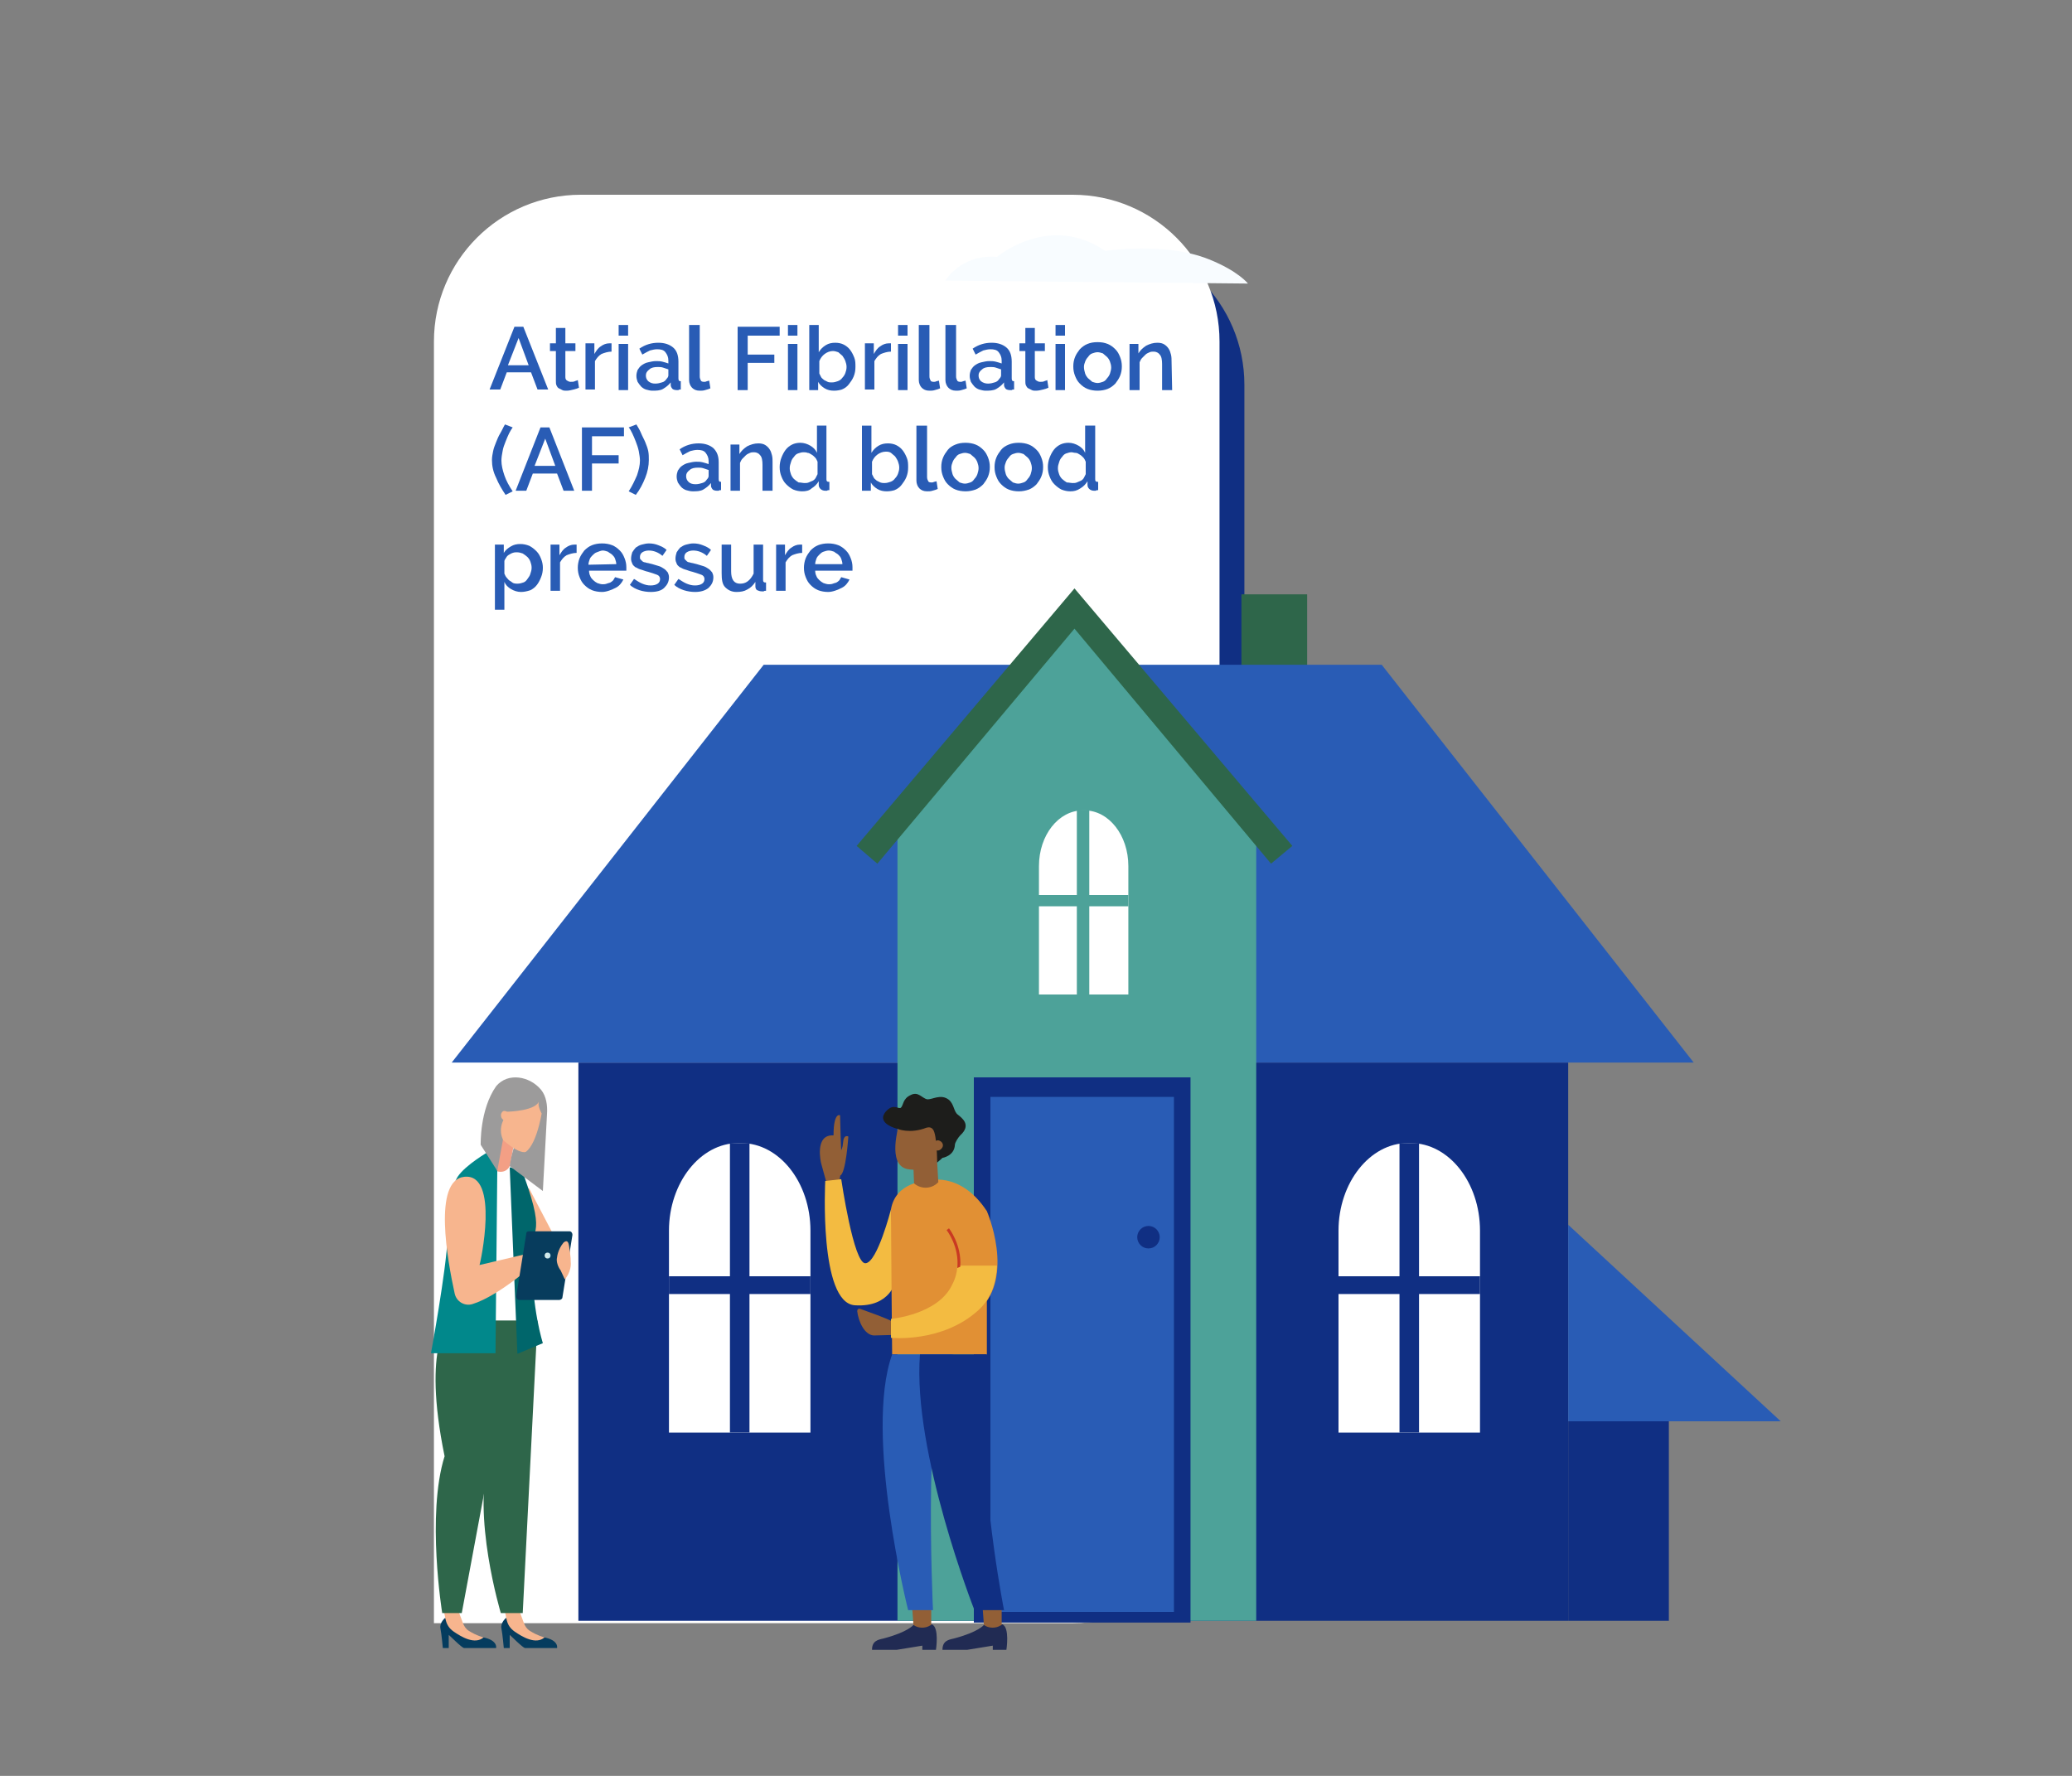 <?xml version="1.0" encoding="utf-8"?>
<!-- Generator: Adobe Illustrator 25.4.1, SVG Export Plug-In . SVG Version: 6.00 Build 0)  -->
<svg version="1.1" id="Layer_1" xmlns="http://www.w3.org/2000/svg" xmlns:xlink="http://www.w3.org/1999/xlink" x="0px" y="0px"
	 viewBox="0 0 350 300" style="enable-background:new 0 0 350 300;" xml:space="preserve">
<rect x="0" y="0" width="350" height="300" fill="#808080" stroke="none"/>
<style type="text/css">
	.st0{fill:#102F83;}
	.st1{fill:#FFFFFF;}
	.st2{fill:none;}
	.st3{fill:#2E664A;}
	.st4{fill:#295CB5;}
	.st5{fill:#4DA299;}
	.st6{fill:#F8FCFF;}
	.st7{fill:#925F36;}
	.st8{fill:#F3BB41;}
	.st9{fill:#E19034;}
	.st10{fill:#1D1D1B;}
	.st11{fill:#212B53;}
	.st12{fill:#C93922;}
	.st13{fill:#F7B58E;}
	.st14{fill:#053C5E;}
	.st15{fill:#00666B;}
	.st16{fill:#F39F85;}
	.st17{fill:#01888B;}
	.st18{fill:#9C9B9B;}
	.st19{fill:#073C5D;}
	.st20{fill:url(#SVGID_1_);}
</style>
<g>
	<path class="st0" d="M185.5,261.8h-108V65c0-13.7,11.1-24.8,24.8-24.8h83.1c13.7,0,24.8,11.1,24.8,24.8v172
		C210.3,250.7,199.2,261.8,185.5,261.8z"/>
	<path class="st1" d="M181.3,274.2h-108V57.7c0-13.7,11.1-24.8,24.8-24.8h83.1c13.7,0,24.8,11.1,24.8,24.8v191.7
		C206.1,263.1,195,274.2,181.3,274.2z"/>
</g>
<rect x="86.4" y="58.9" class="st2" width="111.1" height="51.8"/>
<g>
	<g>
		<rect x="209.7" y="100.4" class="st3" width="11.1" height="17.9"/>
		<rect x="97.7" y="179.5" class="st0" width="167.2" height="94.3"/>
		<polygon class="st4" points="233.4,112.3 181.2,112.3 129,112.3 76.3,179.5 181.2,179.5 286.1,179.5 		"/>
		<polygon class="st5" points="212.2,140.6 181.9,105 151.6,140.9 151.6,273.8 212.2,273.8 		"/>
		<rect x="264.9" y="240.1" class="st0" width="17" height="33.7"/>
		<polygon class="st4" points="264.9,206.9 300.8,240.1 264.9,240.1 		"/>
		<path class="st1" d="M136.9,242v-34.1c0-8.2-5.3-14.8-11.7-14.8h-0.5c-6.4,0-11.7,6.7-11.7,14.8V242H136.9z"/>
		<polygon class="st0" points="136.9,215.6 126.6,215.6 126.6,193.1 123.3,193.1 123.3,215.6 113,215.6 113,218.6 123.3,218.6 
			123.3,242 126.6,242 126.6,218.6 136.9,218.6 		"/>
		<path class="st1" d="M250,242v-34.1c0-8.2-5.3-14.8-11.7-14.8h-0.5c-6.4,0-11.7,6.7-11.7,14.8V242H250z"/>
		<polygon class="st0" points="250,215.6 239.7,215.6 239.7,193.1 236.4,193.1 236.4,215.6 226.1,215.6 226.1,218.6 236.4,218.6 
			236.4,242 239.7,242 239.7,218.6 250,218.6 		"/>
		<path class="st1" d="M190.6,168v-21.7c0-5.2-3.3-9.4-7.4-9.4h-0.3c-4.1,0-7.4,4.2-7.4,9.4V168H190.6z"/>
		<polygon class="st5" points="190.6,151.2 184,151.2 184,136.8 181.9,136.8 181.9,151.2 175.4,151.2 175.4,153.1 181.9,153.1 
			181.9,168 184,168 184,153.1 190.6,153.1 		"/>
		<polygon class="st3" points="218.3,142.9 181.5,99.4 144.7,142.9 148.2,145.9 181.5,106.2 214.7,145.9 		"/>
	</g>
	<g>
		<rect x="164.5" y="182" class="st0" width="36.6" height="92.1"/>
		<rect x="167.3" y="185.3" class="st4" width="31" height="87"/>
		<circle class="st0" cx="194" cy="209" r="1.9"/>
	</g>
</g>
<path class="st6" d="M159.7,47.4c0,0,2.6-4.5,8.7-4c0,0,8.9-7.5,18.3-1c0,0,10-1.6,17.5,1.4c5,2,6.6,4.1,6.6,4.1L159.7,47.4z"/>
<g>
	<path class="st7" d="M142.1,194.5c0.3,0.7,0.4,1.5,0.1,2.2l-0.4,2.8l-0.5,0.3l-1.8,0.7c0.2-0.6,0-1.1,0-1.1l-0.8-2.9
		c0,0-1.2-4.9,2.1-4.7c0-4,1.1-3.4,1.1-3.4l0.1,3.5L142.1,194.5z"/>
	<path class="st8" d="M150.5,204.3c0,0-2.3,9-4.3,9.1c-2,0.2-4.1-14.2-4.1-14.2l-2.7,0.3c0,0-1.1,20.6,5,21s6.9-4.2,6.9-4.2
		L150.5,204.3z"/>
	<path class="st9" d="M150.7,228.8h16c0,0,0-11.6,0-24.2c-4.6-7-10.2-5.1-10.2-5.1s-5.2,0.1-6,4.8
		C150.5,207.8,150.7,228.8,150.7,228.8z"/>
	<g>
		<path class="st7" d="M158.3,196.3l0.2,3.4l-0.1,0.1c-1.1,1.1-2.9,1.1-4,0.1l0,0l-0.1-2.6L158.3,196.3z"/>
	</g>
	<g>
		<path class="st7" d="M159.5,189.1l-0.3,5.7c-0.6,0-0.9,0.6-0.8,1.1c-0.1,0.1-0.1,0.3-0.1,0.4c-1,0.7-2.8,1.6-5,1.2
			c-3.6-0.7-1.4-7.6-1.4-7.6L159.5,189.1z"/>
		<path class="st10" d="M161.3,193.4c0-0.4,0.6-1.3,0.9-1.6c2-1.8,0.2-3-0.4-3.5c-0.7-0.5-0.6-1.7-1.5-2.5c-1.4-1.1-2.8,0-3.7-0.1
			c-0.9-0.2-1.5-1.4-2.8-0.7c-1.3,0.6-1.2,1.7-1.6,2.1c-0.4,0.4-1.2-0.8-2.5,0.6c-1.9,2.1,1.9,3,1.9,3s2.1,0.9,4.9-0.2
			c0.4-0.1,0.8-0.1,1.1,0.3c0.7,0.9,0.7,5.6,0.7,5.6l0.9-0.8C159.2,195.6,161.2,195.3,161.3,193.4z"/>
		<path class="st7" d="M159.2,193.8c-0.2,0.4-0.7,0.7-1.1,0.5c-0.4-0.2-0.7-0.7-0.5-1.1c0.2-0.4,0.7-0.7,1.1-0.5
			C159.2,192.9,159.4,193.4,159.2,193.8z"/>
	</g>
	<g>
		<path class="st11" d="M154.3,274.5c0,0-0.9,1.2-5.1,2.3c-0.9,0.2-1.9,0.4-1.9,1.9c2,0,4.2,0,4.2,0l4.3-0.7v0.7h2.3
			c0,0,0.6-3.8-0.7-4.3C156.1,274.5,154.3,274.5,154.3,274.5z"/>
		<path class="st7" d="M154.1,271.8l0.2,2.7l0,0c0.8,0.6,2,0.6,2.8,0.1l0.2-0.1v-2.7H154.1z"/>
	</g>
	<g>
		<path class="st11" d="M166.2,274.5c0,0-0.9,1.2-5.1,2.3c-0.9,0.2-1.9,0.4-1.9,1.9c2,0,4.2,0,4.2,0l4.3-0.7v0.7h2.3
			c0,0,0.6-3.8-0.7-4.3C168,274.5,166.2,274.5,166.2,274.5z"/>
		<path class="st7" d="M166,271.8l0.2,2.7l0,0c0.8,0.6,2,0.6,2.8,0.1l0.2-0.1v-2.7H166z"/>
	</g>
	<path class="st9" d="M166.7,204.6c0,0,4.8,11-1.3,16.7c-6.1,5.6-14.4,4.7-14.4,4.7v-3.2c0,0,7.5-0.6,9.9-5.6s-1-9.3-1-9.3"/>
	<path class="st7" d="M151.4,225.5l-3.8,0.1c-1.6-0.1-2.6-2.4-2.8-4.1c0-0.3,0.2-0.5,0.5-0.4c1.3,0.5,4.6,1.6,5.5,2.2L151.4,225.5z"
		/>
	<path class="st4" d="M150.7,228.8c-4.8,13.4,2.7,43.2,2.7,43.2h4.2c0,0-2-42.2,3.5-43.2C152.7,228.8,154.3,228.8,150.7,228.8z"/>
	<path class="st8" d="M161.7,213.8c0,1-0.3,2.2-0.9,3.3c-2.4,5-10.3,5.7-10.3,5.7v3.2c0,0,8.7,0.9,14.8-4.7c2.2-2,3-4.8,3.1-7.5
		H161.7z"/>
	<g>
		<path class="st12" d="M161.7,214.2c0.2-0.1,0.3-0.1,0.5-0.2c0.3-3.7-1.9-6.5-1.9-6.5l-0.4,0.3
			C159.9,207.8,162.1,210.6,161.7,214.2z"/>
	</g>
	<path class="st7" d="M141.4,195c0,0,0.9-0.3,1-1.9c0.1-1.6,0.9-1.1,0.9-1.1s-0.4,6.3-1.4,6.6C140.9,198.8,141.4,195,141.4,195z"/>
	<path class="st0" d="M155.4,228.8c-1.3,16.5,9.2,43.2,9.2,43.2h5c0,0-3.4-17.1-3.5-33.1c0-3.5,0.1-6.9,0.5-10.1
		C163.2,228.8,158.6,228.8,155.4,228.8z"/>
</g>
<g>
	<polygon class="st13" points="89.4,200.8 93.7,209 89,208.7 88.6,200.5 	"/>
	<polygon class="st1" points="82.6,197.2 86.6,197.2 88.2,223.1 81.1,223.1 	"/>
	<g>
		<path class="st14" d="M75.2,273.3c0,0-1,0.8-0.8,1.8s0.4,3.3,0.4,3.3h1v-2.2c0-0.1,2.2,2.2,2.6,2.2h5.4c0,0,0.4-1.5-2.8-1.9
			C77.8,276,75.2,273.3,75.2,273.3z"/>
		<g>
			<path class="st13" d="M77.5,272.3l0.7,1.9c0.2,0.5,0.5,1,1,1.3s1.3,0.8,2.5,1.1c-1.5,1.3-3.8-0.1-5.1-1c-0.7-0.5-1.1-1.1-1.3-1.9
				l-0.3-1.4H77.5z"/>
		</g>
	</g>
	<g>
		<path class="st14" d="M85.5,273.3c0,0-1,0.8-0.8,1.8s0.4,3.3,0.4,3.3h1v-2.2c0-0.1,2.2,2.2,2.6,2.2h5.4c0,0,0.4-1.5-2.8-1.9
			C88.1,276,85.5,273.3,85.5,273.3z"/>
		<g>
			<path class="st13" d="M87.8,272.3l0.7,1.9c0.2,0.5,0.5,1,1,1.3s1.3,0.8,2.5,1.1c-1.5,1.3-3.8-0.1-5.1-1c-0.7-0.5-1.1-1.1-1.3-1.9
				l-0.3-1.4H87.8z"/>
		</g>
	</g>
	<path class="st3" d="M79.5,223.1c0,0-0.7,3.9,3.2,22.9c-3.1,9.9,1.9,26.5,1.9,26.5h3.7l2.5-49.4H79.5z"/>
	<path class="st15" d="M86.1,197.2l1.3,31.5l4.3-1.8c0,0-1.9-5.9-1.8-14.1c-0.7-5.9,2.7-2.8-1.4-14.2
		C87,197.2,86.1,197.2,86.1,197.2z"/>
	<path class="st16" d="M86.7,193.9l-0.5,2.7c-0.2,1.2-1.5,1.7-2.6,1.1l-1.8-1.1l3.2-7.1L86.7,193.9z"/>
	<path class="st3" d="M76,223.1c0,0-4.8,3.9-0.9,22.9c-3.1,9.9-0.4,26.5-0.4,26.5H78l9.2-49.4H76z"/>
	<path class="st17" d="M82.6,194.5c0,0-4,2.3-5.3,4.3c-1.2,1.9-1.6,6.3-1.7,10.3c-0.2,5.4-2.8,19.5-2.8,19.5h10.9l0.3-30.8
		L82.6,194.5z"/>
	<path class="st18" d="M90.6,186c-2.5-0.6-4.8,1.9-4.8,1.9l-1.8,9.9l-2.8-4.4c0,0-0.2-5.9,2.6-9.9c2-2.4,5.7-1.7,7.6,0.6
		c0.9,1.1,1.1,2.7,1,4.1c-0.1,1.9-0.7,13-0.7,13l-5.6-4.2c0,0,0.1-1.1,0.7-3.2C87.6,190.4,92.2,186.4,90.6,186z"/>
	<path class="st13" d="M85,187.7c0.4-0.1,0.8,0.1,1,0.5s0.1,0.9-0.3,1.1c-0.4,0.1-0.8-0.1-1-0.5C84.5,188.3,84.7,187.9,85,187.7z"/>
	<g>
		<path class="st13" d="M87.6,194.4c0.5,0.2,0.9,0.3,1.2,0.2c2.1-1.5,2.9-7.7,2.9-7.7l-1.7-1.8l-3.4,0.7l-1.7,3.7
			c-0.4,1-0.4,2.1,0.1,3.1l0,0C85.8,193.3,86.7,194,87.6,194.4z"/>
	</g>
	<path class="st18" d="M91.1,185.8c-0.2,1.9-5.4,2-5.4,2l-0.3-2.5l3-1.7l2.4,1.4C90.9,185.1,91.2,185.5,91.1,185.8z"/>
	<path class="st18" d="M91,186.2c-0.2,0.7,0.5,1.9,0.5,1.9l0.4-0.7v-0.6l-0.4-0.5C91.5,186.2,91.2,185.5,91,186.2z"/>
	<path class="st13" d="M78.4,198.8c-5.3,0.6-2.8,14.2-1.6,19.7c0.3,1.4,1.7,2.2,3,1.8c4.6-1.4,11.2-7.4,11.2-7.4l-1.1-1.3l-8.9,2.1
		C81.1,213.6,84.5,198.1,78.4,198.8z"/>
	<path class="st19" d="M88.9,208.4L87.2,219c0,0.3,0.2,0.6,0.5,0.6h6.8c0.2,0,0.5-0.2,0.5-0.4l1.7-10.6c0-0.3-0.2-0.6-0.5-0.6h-6.8
		C89.1,208,88.9,208.1,88.9,208.4z"/>
	<g>
		<path class="st13" d="M96.4,213.1c0-0.4,0-0.6-0.1-1.4c-0.2-1-0.1-2.6-1.1-1.8c-1,1.2-1.1,2.5-1.1,2.5c-0.2,0.7,0.2,1.7,0.6,2.2
			l0.7,1.5C95.4,216.2,96.6,214.8,96.4,213.1z"/>
	</g>
	
		<linearGradient id="SVGID_1_" gradientUnits="userSpaceOnUse" x1="91.976" y1="-459.832" x2="93.012" y2="-459.832" gradientTransform="matrix(1 0 0 -1 0 -247.732)">
		<stop  offset="0" style="stop-color:#DFEFEA"/>
		<stop  offset="1" style="stop-color:#BFE3EE"/>
	</linearGradient>
	<path class="st20" d="M92,212.1c0,0.3,0.2,0.5,0.5,0.5s0.5-0.2,0.5-0.5s-0.2-0.5-0.5-0.5S92,211.8,92,212.1z"/>
</g>
<g>
	<g>
		<path class="st4" d="M86.9,55.2h1.5l4.2,10.6h-1.8l-1.1-2.9h-4.1l-1.1,2.9h-1.8L86.9,55.2z M89.3,61.7l-1.7-4.6l-1.8,4.6H89.3z"/>
		<path class="st4" d="M97.8,65.5c-0.2,0.1-0.5,0.2-0.9,0.3S96.1,66,95.7,66c-0.3,0-0.5,0-0.7-0.1s-0.4-0.2-0.6-0.3
			c-0.2-0.1-0.3-0.3-0.4-0.5s-0.1-0.5-0.1-0.8v-5h-1V58h1v-2.6h1.6V58h1.7v1.3h-1.7v4.4c0,0.3,0.1,0.5,0.3,0.6
			c0.2,0.1,0.3,0.2,0.6,0.2s0.5,0,0.7-0.1s0.4-0.1,0.5-0.2L97.8,65.5z"/>
		<path class="st4" d="M103.3,59.4c-0.6,0-1.2,0.2-1.7,0.4c-0.5,0.3-0.8,0.7-1.1,1.2v4.8h-1.6V58h1.5v1.8c0.3-0.5,0.6-1,1.1-1.3
			c0.4-0.3,0.9-0.5,1.4-0.5c0.1,0,0.2,0,0.2,0c0.1,0,0.1,0,0.2,0V59.4z"/>
		<path class="st4" d="M104.5,56.7v-1.8h1.6v1.8H104.5z M104.5,65.9v-7.8h1.6v7.8H104.5z"/>
		<path class="st4" d="M110.2,66c-0.4,0-0.7-0.1-1.1-0.2c-0.3-0.1-0.6-0.3-0.8-0.5c-0.2-0.2-0.4-0.5-0.6-0.8c-0.1-0.3-0.2-0.6-0.2-1
			s0.1-0.7,0.2-1c0.2-0.3,0.4-0.6,0.7-0.8s0.6-0.4,1.1-0.5c0.4-0.1,0.9-0.2,1.3-0.2s0.7,0,1.1,0.1s0.7,0.2,1,0.3v-0.5
			c0-0.6-0.2-1-0.5-1.4S111.6,59,111,59c-0.4,0-0.8,0.1-1.2,0.2c-0.4,0.2-0.8,0.4-1.3,0.7l-0.5-1c1-0.7,2.1-1,3.2-1s1.9,0.3,2.5,0.8
			s0.9,1.3,0.9,2.4v2.8c0,0.4,0.1,0.5,0.4,0.5v1.4c-0.2,0-0.3,0-0.4,0.1c-0.1,0-0.2,0-0.3,0c-0.3,0-0.6-0.1-0.7-0.2
			s-0.3-0.4-0.3-0.6v-0.5c-0.4,0.5-0.8,0.8-1.3,1.1S110.8,66,110.2,66z M110.7,64.8c0.4,0,0.8-0.1,1.1-0.2c0.4-0.1,0.6-0.3,0.8-0.6
			c0.2-0.2,0.3-0.4,0.3-0.6v-1c-0.3-0.1-0.6-0.2-0.9-0.3s-0.6-0.1-0.9-0.1c-0.6,0-1.1,0.1-1.4,0.4c-0.4,0.3-0.6,0.6-0.6,1
			s0.1,0.7,0.4,1C109.9,64.7,110.2,64.8,110.7,64.8z"/>
		<path class="st4" d="M116.6,54.9h1.6v8.7c0,0.3,0.1,0.5,0.2,0.7s0.4,0.2,0.6,0.2c0.1,0,0.2,0,0.4-0.1c0.1,0,0.3-0.1,0.4-0.1
			l0.2,1.3c-0.2,0.1-0.5,0.2-0.9,0.3c-0.3,0.1-0.6,0.1-0.9,0.1c-0.6,0-1-0.2-1.3-0.5s-0.5-0.8-0.5-1.3v-9.3H116.6z"/>
		<path class="st4" d="M124.6,65.9V55.2h7.1v1.5h-5.4v3.2h4.5v1.4h-4.5v4.6H124.6z"/>
		<path class="st4" d="M133.1,56.7v-1.8h1.6v1.8H133.1z M133.1,65.9v-7.8h1.6v7.8H133.1z"/>
		<path class="st4" d="M140.9,66c-0.6,0-1.1-0.1-1.6-0.4s-0.9-0.7-1.1-1.1v1.4h-1.5v-11h1.6v4.6c0.3-0.5,0.7-0.9,1.2-1.2
			s1-0.4,1.6-0.4c0.5,0,1,0.1,1.4,0.3s0.8,0.5,1.1,0.9s0.5,0.8,0.7,1.3c0.2,0.5,0.2,1,0.2,1.6s-0.1,1.1-0.3,1.6s-0.5,0.9-0.8,1.3
			s-0.7,0.7-1.2,0.9C141.9,65.9,141.4,66,140.9,66z M140.5,64.6c0.4,0,0.7-0.1,1-0.2s0.6-0.3,0.8-0.6c0.2-0.2,0.4-0.5,0.5-0.8
			s0.2-0.6,0.2-1s-0.1-0.7-0.2-1c-0.1-0.3-0.3-0.6-0.5-0.9c-0.2-0.2-0.5-0.4-0.7-0.6c-0.3-0.1-0.6-0.2-0.9-0.2c-0.5,0-1,0.2-1.4,0.5
			s-0.7,0.7-0.9,1.2v2.1c0.1,0.2,0.2,0.4,0.3,0.6s0.3,0.3,0.5,0.5c0.2,0.1,0.4,0.2,0.6,0.3C140,64.6,140.3,64.6,140.5,64.6z"/>
		<path class="st4" d="M150.5,59.4c-0.6,0-1.2,0.2-1.7,0.4c-0.5,0.3-0.8,0.7-1.1,1.2v4.8h-1.6V58h1.5v1.8c0.3-0.5,0.6-1,1.1-1.3
			c0.4-0.3,0.9-0.5,1.4-0.5c0.1,0,0.2,0,0.2,0c0.1,0,0.1,0,0.2,0L150.5,59.4L150.5,59.4z"/>
		<path class="st4" d="M151.7,56.7v-1.8h1.6v1.8H151.7z M151.7,65.9v-7.8h1.6v7.8H151.7z"/>
		<path class="st4" d="M155.4,54.9h1.6v8.7c0,0.3,0.1,0.5,0.2,0.7c0.1,0.2,0.4,0.2,0.6,0.2c0.1,0,0.2,0,0.4-0.1
			c0.1,0,0.3-0.1,0.4-0.1l0.2,1.3c-0.2,0.1-0.5,0.2-0.9,0.3c-0.3,0.1-0.6,0.1-0.9,0.1c-0.6,0-1-0.2-1.3-0.5s-0.5-0.8-0.5-1.3v-9.3
			H155.4z"/>
		<path class="st4" d="M159.9,54.9h1.6v8.7c0,0.3,0.1,0.5,0.2,0.7c0.1,0.2,0.4,0.2,0.6,0.2c0.1,0,0.2,0,0.4-0.1
			c0.1,0,0.3-0.1,0.4-0.1l0.2,1.3c-0.2,0.1-0.5,0.2-0.9,0.3c-0.3,0.1-0.6,0.1-0.9,0.1c-0.6,0-1-0.2-1.3-0.5s-0.5-0.8-0.5-1.3v-9.3
			H159.9z"/>
		<path class="st4" d="M166.5,66c-0.4,0-0.7-0.1-1.1-0.2c-0.3-0.1-0.6-0.3-0.8-0.5s-0.4-0.5-0.6-0.8c-0.1-0.3-0.2-0.6-0.2-1
			s0.1-0.7,0.2-1c0.2-0.3,0.4-0.6,0.7-0.8s0.6-0.4,1.1-0.5c0.4-0.1,0.9-0.2,1.3-0.2c0.4,0,0.7,0,1.1,0.1c0.4,0.1,0.7,0.2,1,0.3v-0.5
			c0-0.6-0.2-1-0.5-1.4s-0.8-0.5-1.4-0.5c-0.4,0-0.8,0.1-1.2,0.2c-0.4,0.2-0.8,0.4-1.3,0.7l-0.5-1c1-0.7,2.1-1,3.2-1
			c1.1,0,1.9,0.3,2.5,0.8s0.9,1.3,0.9,2.4v2.8c0,0.4,0.1,0.5,0.4,0.5v1.4c-0.2,0-0.3,0-0.4,0.1c-0.1,0-0.2,0-0.3,0
			c-0.3,0-0.6-0.1-0.7-0.2s-0.3-0.4-0.3-0.6v-0.5c-0.4,0.5-0.8,0.8-1.3,1.1S167,66,166.5,66z M166.9,64.8c0.4,0,0.8-0.1,1.1-0.2
			c0.4-0.1,0.6-0.3,0.8-0.6c0.2-0.2,0.3-0.4,0.3-0.6v-1c-0.3-0.1-0.6-0.2-0.9-0.3s-0.6-0.1-0.9-0.1c-0.6,0-1.1,0.1-1.4,0.4
			c-0.4,0.3-0.6,0.6-0.6,1s0.1,0.7,0.4,1C166.1,64.7,166.5,64.8,166.9,64.8z"/>
		<path class="st4" d="M177.1,65.5c-0.2,0.1-0.5,0.2-0.9,0.3S175.4,66,175,66c-0.3,0-0.5,0-0.7-0.1s-0.4-0.2-0.6-0.3
			c-0.2-0.1-0.3-0.3-0.4-0.5c-0.1-0.2-0.1-0.5-0.1-0.8v-5h-1V58h1v-2.6h1.6V58h1.7v1.3h-1.7v4.4c0,0.3,0.1,0.5,0.3,0.6
			s0.3,0.2,0.6,0.2s0.5,0,0.7-0.1s0.4-0.1,0.5-0.2L177.1,65.5z"/>
		<path class="st4" d="M178.3,56.7v-1.8h1.6v1.8H178.3z M178.3,65.9v-7.8h1.6v7.8H178.3z"/>
		<path class="st4" d="M185.4,66c-0.6,0-1.2-0.1-1.7-0.3c-0.5-0.2-0.9-0.5-1.3-0.9c-0.4-0.4-0.6-0.8-0.8-1.3s-0.3-1-0.3-1.6
			s0.1-1.1,0.3-1.6s0.5-0.9,0.8-1.3c0.4-0.4,0.8-0.7,1.3-0.9s1-0.3,1.7-0.3s1.2,0.1,1.7,0.3s0.9,0.5,1.3,0.9
			c0.4,0.4,0.6,0.8,0.8,1.3s0.3,1,0.3,1.6s-0.1,1.1-0.3,1.6s-0.5,0.9-0.8,1.3c-0.4,0.4-0.8,0.7-1.3,0.9S186,66,185.4,66z M183.1,62
			c0,0.4,0.1,0.7,0.2,1.1c0.1,0.3,0.3,0.6,0.5,0.8c0.2,0.2,0.5,0.4,0.7,0.6c0.3,0.1,0.6,0.2,0.9,0.2s0.6-0.1,0.9-0.2
			c0.3-0.1,0.5-0.3,0.7-0.6c0.2-0.2,0.4-0.5,0.5-0.8s0.2-0.7,0.2-1c0-0.4-0.1-0.7-0.2-1c-0.1-0.3-0.3-0.6-0.5-0.8s-0.5-0.4-0.7-0.6
			c-0.3-0.1-0.6-0.2-0.9-0.2c-0.3,0-0.6,0.1-0.9,0.2c-0.3,0.1-0.5,0.3-0.7,0.6c-0.2,0.2-0.4,0.5-0.5,0.8S183.1,61.6,183.1,62z"/>
		<path class="st4" d="M198,65.9h-1.7v-4.4c0-0.7-0.1-1.3-0.4-1.6c-0.2-0.3-0.6-0.5-1-0.5c-0.2,0-0.5,0-0.7,0.1s-0.5,0.2-0.7,0.4
			s-0.4,0.4-0.6,0.6c-0.2,0.2-0.3,0.5-0.4,0.7v4.7h-1.7v-7.8h1.5v1.6c0.3-0.5,0.7-0.9,1.3-1.3c0.6-0.3,1.2-0.5,1.9-0.5
			c0.5,0,0.9,0.1,1.2,0.3s0.5,0.4,0.7,0.7s0.3,0.6,0.4,1c0.1,0.4,0.1,0.8,0.1,1.2L198,65.9L198,65.9z"/>
		<path class="st4" d="M83.1,77.7c0-0.5,0.1-1,0.2-1.5s0.3-1,0.5-1.5s0.4-1,0.7-1.5c0.3-0.5,0.5-1,0.8-1.5l1.3,0.5
			c-0.2,0.3-0.4,0.6-0.6,1s-0.4,0.9-0.6,1.4s-0.4,1-0.5,1.6c-0.1,0.5-0.2,1.1-0.2,1.6c0,0.8,0.2,1.6,0.5,2.5s0.8,1.8,1.4,2.7
			l-1.2,0.6c-0.6-0.9-1.2-1.9-1.6-2.9C83.3,79.7,83.1,78.7,83.1,77.7z"/>
		<path class="st4" d="M91.3,72.2h1.5L97,82.9h-1.8L94.1,80H90l-1.1,2.9h-1.8L91.3,72.2z M93.8,78.7l-1.7-4.6l-1.8,4.6H93.8z"/>
		<path class="st4" d="M98.3,82.9V72.2h7.1v1.5H100v3.2h4.5v1.4H100v4.6H98.3z"/>
		<path class="st4" d="M109.6,77.7c0,1-0.2,2-0.6,3s-0.9,2-1.6,2.9l-1.2-0.6c0.6-0.9,1-1.8,1.4-2.7c0.3-0.9,0.5-1.7,0.5-2.5
			c0-0.5-0.1-1-0.2-1.6c-0.1-0.5-0.3-1.1-0.5-1.6s-0.4-1-0.6-1.4s-0.4-0.8-0.6-1l1.3-0.5c0.3,0.5,0.6,1,0.8,1.5s0.5,1,0.7,1.5
			s0.4,1,0.5,1.5C109.6,76.7,109.6,77.2,109.6,77.7z"/>
		<path class="st4" d="M117,83c-0.4,0-0.7-0.1-1.1-0.2c-0.3-0.1-0.6-0.3-0.8-0.5c-0.2-0.2-0.4-0.5-0.6-0.8c-0.1-0.3-0.2-0.6-0.2-1
			s0.1-0.7,0.2-1c0.2-0.3,0.4-0.6,0.7-0.8s0.6-0.4,1.1-0.5c0.4-0.1,0.9-0.2,1.3-0.2s0.7,0,1.1,0.1s0.7,0.2,1,0.3v-0.5
			c0-0.6-0.2-1-0.5-1.4s-0.8-0.5-1.4-0.5c-0.4,0-0.8,0.1-1.2,0.2c-0.4,0.2-0.8,0.4-1.3,0.7l-0.5-1c1-0.7,2.1-1,3.2-1
			s1.9,0.3,2.5,0.8c0.6,0.6,0.9,1.3,0.9,2.4v2.8c0,0.4,0.1,0.5,0.4,0.5v1.4c-0.2,0-0.3,0-0.4,0.1c-0.1,0-0.2,0-0.3,0
			c-0.3,0-0.6-0.1-0.7-0.2s-0.3-0.4-0.3-0.6v-0.5c-0.4,0.5-0.8,0.8-1.3,1.1S117.6,83,117,83z M117.5,81.8c0.4,0,0.8-0.1,1.1-0.2
			c0.4-0.1,0.6-0.3,0.8-0.6c0.2-0.2,0.3-0.4,0.3-0.6v-1c-0.3-0.1-0.6-0.2-0.9-0.3s-0.6-0.1-0.9-0.1c-0.6,0-1.1,0.1-1.4,0.4
			c-0.4,0.3-0.6,0.6-0.6,1s0.1,0.7,0.4,1C116.6,81.7,117,81.8,117.5,81.8z"/>
		<path class="st4" d="M130.4,82.9h-1.6v-4.4c0-0.7-0.1-1.3-0.4-1.6c-0.2-0.3-0.6-0.5-1-0.5c-0.2,0-0.5,0-0.7,0.1s-0.5,0.2-0.7,0.4
			s-0.4,0.4-0.6,0.6s-0.3,0.5-0.4,0.7v4.7h-1.6v-7.8h1.5v1.6c0.3-0.5,0.7-0.9,1.3-1.3c0.6-0.3,1.2-0.5,1.9-0.5
			c0.5,0,0.9,0.1,1.2,0.3c0.3,0.2,0.5,0.4,0.7,0.7c0.2,0.3,0.3,0.6,0.4,1s0.1,0.8,0.1,1.2v4.8H130.4z"/>
		<path class="st4" d="M135.5,83c-0.5,0-1-0.1-1.5-0.3c-0.4-0.2-0.8-0.5-1.2-0.9s-0.6-0.8-0.8-1.3s-0.3-1-0.3-1.6
			c0-0.5,0.1-1.1,0.3-1.6s0.4-0.9,0.7-1.3s0.7-0.7,1.1-0.9c0.4-0.2,0.9-0.3,1.4-0.3c0.6,0,1.2,0.2,1.7,0.5s0.9,0.7,1.1,1.2v-4.6h1.6
			v9c0,0.2,0,0.3,0.1,0.4s0.2,0.1,0.4,0.1v1.4c-0.2,0-0.3,0-0.4,0.1c-0.1,0-0.2,0-0.3,0c-0.3,0-0.6-0.1-0.8-0.3s-0.3-0.4-0.3-0.7
			v-0.6c-0.3,0.5-0.7,0.9-1.2,1.2C136.7,82.9,136.1,83,135.5,83z M135.9,81.6c0.2,0,0.5,0,0.7-0.1s0.5-0.2,0.7-0.3
			c0.2-0.1,0.4-0.3,0.5-0.5s0.2-0.4,0.3-0.6V78c-0.1-0.2-0.2-0.5-0.4-0.7s-0.4-0.4-0.6-0.5c-0.2-0.1-0.4-0.3-0.7-0.3
			c-0.2-0.1-0.5-0.1-0.7-0.1c-0.3,0-0.6,0.1-0.9,0.2c-0.3,0.1-0.5,0.3-0.7,0.6c-0.2,0.2-0.4,0.5-0.5,0.9c-0.1,0.3-0.2,0.6-0.2,1
			s0.1,0.7,0.2,1s0.3,0.6,0.5,0.8c0.2,0.2,0.5,0.4,0.8,0.6C135.3,81.5,135.6,81.6,135.9,81.6z"/>
		<path class="st4" d="M149.8,83c-0.6,0-1.1-0.1-1.6-0.4s-0.9-0.7-1.1-1.1v1.4h-1.5v-11h1.6v4.6c0.3-0.5,0.7-0.9,1.2-1.2
			c0.5-0.3,1-0.4,1.6-0.4c0.5,0,1,0.1,1.4,0.3c0.4,0.2,0.8,0.5,1.1,0.9s0.5,0.8,0.7,1.3s0.2,1,0.2,1.6s-0.1,1.1-0.3,1.6
			s-0.5,0.9-0.8,1.3s-0.7,0.7-1.2,0.9C150.8,82.9,150.3,83,149.8,83z M149.4,81.6c0.4,0,0.7-0.1,1-0.2s0.6-0.3,0.8-0.6
			c0.2-0.2,0.4-0.5,0.5-0.8s0.2-0.6,0.2-1s-0.1-0.7-0.2-1c-0.1-0.3-0.3-0.6-0.5-0.9c-0.2-0.2-0.5-0.4-0.7-0.6
			c-0.3-0.2-0.6-0.2-0.9-0.2c-0.5,0-1,0.2-1.4,0.5s-0.7,0.7-0.9,1.2v2.1c0.1,0.2,0.2,0.4,0.3,0.6s0.3,0.3,0.5,0.5
			c0.2,0.1,0.4,0.2,0.6,0.3C149,81.6,149.2,81.6,149.4,81.6z"/>
		<path class="st4" d="M155,71.9h1.6v8.7c0,0.3,0.1,0.5,0.2,0.7c0.1,0.2,0.4,0.2,0.6,0.2c0.1,0,0.2,0,0.4-0.1c0.1,0,0.3-0.1,0.4-0.1
			l0.2,1.3c-0.2,0.1-0.5,0.2-0.9,0.3c-0.3,0.1-0.6,0.1-0.9,0.1c-0.6,0-1-0.2-1.3-0.5s-0.5-0.8-0.5-1.3v-9.3H155z"/>
		<path class="st4" d="M163.1,83c-0.6,0-1.2-0.1-1.7-0.3c-0.5-0.2-0.9-0.5-1.3-0.9c-0.4-0.4-0.6-0.8-0.8-1.3s-0.3-1-0.3-1.6
			s0.1-1.1,0.3-1.6s0.5-0.9,0.8-1.3s0.8-0.7,1.3-0.9c0.5-0.2,1-0.3,1.7-0.3c0.6,0,1.2,0.1,1.7,0.3c0.5,0.2,0.9,0.5,1.3,0.9
			s0.6,0.8,0.8,1.3s0.3,1,0.3,1.6s-0.1,1.1-0.3,1.6s-0.5,0.9-0.8,1.3c-0.4,0.4-0.8,0.7-1.3,0.9C164.2,82.9,163.7,83,163.1,83z
			 M160.7,79c0,0.4,0.1,0.7,0.2,1.1c0.1,0.3,0.3,0.6,0.5,0.8c0.2,0.2,0.5,0.4,0.7,0.6c0.3,0.1,0.6,0.2,0.9,0.2s0.6-0.1,0.9-0.2
			c0.3-0.1,0.5-0.3,0.7-0.6c0.2-0.2,0.4-0.5,0.5-0.8s0.2-0.7,0.2-1c0-0.4-0.1-0.7-0.2-1c-0.1-0.3-0.3-0.6-0.5-0.8
			c-0.2-0.2-0.5-0.4-0.7-0.6c-0.3-0.1-0.6-0.2-0.9-0.2c-0.3,0-0.6,0.1-0.9,0.2c-0.3,0.1-0.5,0.3-0.7,0.6c-0.2,0.2-0.4,0.5-0.5,0.8
			S160.7,78.6,160.7,79z"/>
		<path class="st4" d="M172.1,83c-0.6,0-1.2-0.1-1.7-0.3c-0.5-0.2-0.9-0.5-1.3-0.9c-0.4-0.4-0.6-0.8-0.8-1.3s-0.3-1-0.3-1.6
			s0.1-1.1,0.3-1.6s0.5-0.9,0.8-1.3s0.8-0.7,1.3-0.9c0.5-0.2,1-0.3,1.7-0.3c0.6,0,1.2,0.1,1.7,0.3c0.5,0.2,0.9,0.5,1.3,0.9
			s0.6,0.8,0.8,1.3s0.3,1,0.3,1.6s-0.1,1.1-0.3,1.6s-0.5,0.9-0.8,1.3c-0.4,0.4-0.8,0.7-1.3,0.9C173.2,82.9,172.7,83,172.1,83z
			 M169.7,79c0,0.4,0.1,0.7,0.2,1.1c0.1,0.3,0.3,0.6,0.5,0.8c0.2,0.2,0.5,0.4,0.7,0.6c0.3,0.1,0.6,0.2,0.9,0.2s0.6-0.1,0.9-0.2
			c0.3-0.1,0.5-0.3,0.7-0.6c0.2-0.2,0.4-0.5,0.5-0.8s0.2-0.7,0.2-1c0-0.4-0.1-0.7-0.2-1c-0.1-0.3-0.3-0.6-0.5-0.8
			c-0.2-0.2-0.5-0.4-0.7-0.6c-0.3-0.1-0.6-0.2-0.9-0.2c-0.3,0-0.6,0.1-0.9,0.2c-0.3,0.1-0.5,0.3-0.7,0.6c-0.2,0.2-0.4,0.5-0.5,0.8
			S169.7,78.6,169.7,79z"/>
		<path class="st4" d="M180.8,83c-0.5,0-1-0.1-1.5-0.3c-0.4-0.2-0.8-0.5-1.2-0.9s-0.6-0.8-0.8-1.3s-0.3-1-0.3-1.6
			c0-0.5,0.1-1.1,0.3-1.6s0.4-0.9,0.7-1.3s0.7-0.7,1.1-0.9c0.4-0.2,0.9-0.3,1.4-0.3c0.6,0,1.2,0.2,1.7,0.5s0.9,0.7,1.1,1.2v-4.6h1.7
			v9c0,0.2,0,0.3,0.1,0.4s0.2,0.1,0.4,0.1v1.4c-0.2,0-0.3,0-0.4,0.1c-0.1,0-0.2,0-0.3,0c-0.3,0-0.6-0.1-0.8-0.3s-0.3-0.4-0.3-0.7
			v-0.6c-0.3,0.5-0.7,0.9-1.2,1.2C181.9,82.9,181.4,83,180.8,83z M181.2,81.6c0.2,0,0.5,0,0.7-0.1s0.5-0.2,0.7-0.3
			c0.2-0.1,0.4-0.3,0.5-0.5s0.2-0.4,0.3-0.6V78c-0.1-0.2-0.2-0.5-0.4-0.7s-0.4-0.4-0.6-0.5c-0.2-0.1-0.4-0.3-0.7-0.3
			s-0.5-0.1-0.7-0.1c-0.3,0-0.6,0.1-0.9,0.2c-0.3,0.1-0.5,0.3-0.7,0.6c-0.2,0.2-0.4,0.5-0.5,0.9c-0.1,0.3-0.2,0.6-0.2,1
			s0.1,0.7,0.2,1s0.3,0.6,0.5,0.8s0.5,0.4,0.8,0.6C180.5,81.5,180.9,81.6,181.2,81.6z"/>
		<path class="st4" d="M88,100c-0.6,0-1.2-0.2-1.7-0.5s-0.9-0.7-1.1-1.2v4.7h-1.6V92h1.5v1.4c0.3-0.5,0.7-0.8,1.2-1.1
			c0.5-0.3,1-0.4,1.6-0.4c0.5,0,1,0.1,1.5,0.3c0.4,0.2,0.8,0.5,1.2,0.9s0.6,0.8,0.8,1.3c0.2,0.5,0.3,1,0.3,1.5
			c0,0.6-0.1,1.1-0.3,1.6c-0.2,0.5-0.4,0.9-0.7,1.3c-0.3,0.4-0.7,0.7-1.1,0.9C89,99.9,88.5,100,88,100z M87.4,98.6
			c0.4,0,0.7-0.1,1-0.2s0.5-0.3,0.7-0.6s0.4-0.5,0.5-0.9c0.1-0.3,0.2-0.6,0.2-1s-0.1-0.7-0.2-1s-0.3-0.6-0.5-0.8
			c-0.2-0.2-0.5-0.4-0.8-0.6c-0.3-0.1-0.6-0.2-1-0.2c-0.2,0-0.4,0-0.7,0.1s-0.4,0.2-0.6,0.3c-0.2,0.1-0.4,0.3-0.5,0.5
			s-0.3,0.4-0.3,0.6v2.1c0.1,0.2,0.2,0.5,0.4,0.7c0.2,0.2,0.3,0.4,0.5,0.5s0.4,0.3,0.6,0.4C87,98.6,87.2,98.6,87.4,98.6z"/>
		<path class="st4" d="M97.4,93.4c-0.6,0-1.2,0.2-1.7,0.4c-0.5,0.3-0.8,0.7-1.1,1.2v4.8H93V92h1.5v1.8c0.3-0.5,0.6-1,1.1-1.3
			C96,92.2,96.5,92,97,92c0.1,0,0.2,0,0.2,0c0.1,0,0.1,0,0.2,0V93.4z"/>
		<path class="st4" d="M101.7,100c-0.6,0-1.2-0.1-1.7-0.3s-0.9-0.5-1.3-0.9s-0.6-0.8-0.8-1.3s-0.3-1-0.3-1.6c0-0.5,0.1-1.1,0.3-1.6
			s0.5-0.9,0.8-1.3c0.4-0.4,0.8-0.7,1.3-0.9s1.1-0.3,1.7-0.3s1.2,0.1,1.7,0.3c0.5,0.2,0.9,0.5,1.3,0.9s0.6,0.8,0.8,1.3
			c0.2,0.5,0.3,1,0.3,1.5c0,0.1,0,0.2,0,0.3c0,0.1,0,0.2,0,0.3h-6.3c0,0.4,0.1,0.7,0.2,0.9c0.1,0.3,0.3,0.5,0.5,0.7s0.5,0.4,0.7,0.5
			c0.3,0.1,0.6,0.2,0.9,0.2c0.2,0,0.4,0,0.7-0.1c0.2-0.1,0.4-0.1,0.6-0.2s0.3-0.2,0.5-0.4c0.1-0.2,0.2-0.3,0.3-0.5l1.4,0.4
			c-0.3,0.6-0.7,1.1-1.3,1.4S102.5,100,101.7,100z M104.1,95.3c0-0.3-0.1-0.6-0.2-0.9s-0.3-0.5-0.5-0.7s-0.5-0.3-0.7-0.5
			c-0.3-0.1-0.6-0.2-0.9-0.2s-0.7,0.2-1,0.3s-0.5,0.3-0.7,0.5s-0.4,0.4-0.5,0.7c-0.1,0.3-0.2,0.6-0.2,0.9L104.1,95.3L104.1,95.3z"/>
		<path class="st4" d="M109.9,100c-0.6,0-1.3-0.1-1.9-0.3c-0.6-0.2-1.2-0.5-1.6-0.9l0.7-1c0.5,0.3,0.9,0.6,1.4,0.8s0.9,0.3,1.4,0.3
			s0.9-0.1,1.2-0.3c0.3-0.2,0.4-0.5,0.4-0.8s-0.2-0.6-0.5-0.7s-0.8-0.3-1.5-0.5c-0.5-0.1-0.9-0.3-1.3-0.4s-0.6-0.3-0.9-0.4
			c-0.2-0.2-0.4-0.3-0.5-0.6c-0.1-0.2-0.2-0.5-0.2-0.8c0-0.4,0.1-0.8,0.2-1.1c0.2-0.3,0.4-0.6,0.6-0.8c0.3-0.2,0.6-0.4,1-0.5
			s0.8-0.2,1.2-0.2c0.6,0,1.1,0.1,1.6,0.3c0.5,0.2,1,0.4,1.4,0.8l-0.7,1c-0.7-0.6-1.5-0.9-2.3-0.9c-0.4,0-0.8,0.1-1.1,0.3
			c-0.3,0.2-0.4,0.5-0.4,0.8c0,0.2,0,0.3,0.1,0.4s0.2,0.2,0.3,0.3c0.1,0.1,0.3,0.2,0.5,0.2c0.2,0.1,0.5,0.1,0.8,0.2
			c0.5,0.1,1,0.3,1.4,0.4s0.7,0.3,1,0.5s0.4,0.4,0.6,0.6c0.1,0.2,0.2,0.5,0.2,0.8c0,0.8-0.3,1.3-0.8,1.8
			C111.7,99.8,110.9,100,109.9,100z"/>
		<path class="st4" d="M117.4,100c-0.6,0-1.3-0.1-1.9-0.3c-0.6-0.2-1.2-0.5-1.6-0.9l0.7-1c0.5,0.3,0.9,0.6,1.4,0.8s0.9,0.3,1.4,0.3
			s0.9-0.1,1.2-0.3c0.3-0.2,0.4-0.5,0.4-0.8s-0.2-0.6-0.5-0.7s-0.8-0.3-1.5-0.5c-0.5-0.1-0.9-0.3-1.3-0.4s-0.6-0.3-0.9-0.4
			c-0.2-0.2-0.4-0.3-0.5-0.6c-0.1-0.2-0.2-0.5-0.2-0.8c0-0.4,0.1-0.8,0.2-1.1c0.2-0.3,0.4-0.6,0.6-0.8c0.3-0.2,0.6-0.4,1-0.5
			s0.8-0.2,1.2-0.2c0.6,0,1.1,0.1,1.6,0.3c0.5,0.2,1,0.4,1.4,0.8l-0.7,1c-0.7-0.6-1.5-0.9-2.3-0.9c-0.4,0-0.8,0.1-1.1,0.3
			c-0.3,0.2-0.4,0.5-0.4,0.8c0,0.2,0,0.3,0.1,0.4s0.2,0.2,0.3,0.3c0.1,0.1,0.3,0.2,0.5,0.2c0.2,0.1,0.5,0.1,0.8,0.2
			c0.5,0.1,1,0.3,1.4,0.4s0.7,0.3,1,0.5s0.4,0.4,0.6,0.6c0.1,0.2,0.2,0.5,0.2,0.8c0,0.8-0.3,1.3-0.8,1.8
			C119.1,99.8,118.3,100,117.4,100z"/>
		<path class="st4" d="M124.4,100c-0.8,0-1.4-0.3-1.9-0.8s-0.6-1.3-0.6-2.4V92h1.6v4.5c0,1.4,0.5,2.1,1.5,2.1c0.5,0,0.9-0.1,1.3-0.4
			s0.7-0.7,1-1.3V92h1.6v5.9c0,0.2,0,0.3,0.1,0.4s0.2,0.1,0.4,0.1v1.4c-0.2,0-0.3,0-0.4,0.1c-0.1,0-0.2,0-0.3,0
			c-0.3,0-0.6-0.1-0.8-0.2c-0.2-0.1-0.3-0.4-0.3-0.6v-0.8c-0.4,0.6-0.8,1-1.4,1.3C125.7,99.9,125.1,100,124.4,100z"/>
		<path class="st4" d="M135.5,93.4c-0.6,0-1.2,0.2-1.7,0.4c-0.5,0.3-0.8,0.7-1.1,1.2v4.8h-1.6V92h1.5v1.8c0.3-0.5,0.6-1,1.1-1.3
			c0.4-0.3,0.9-0.5,1.4-0.5c0.1,0,0.2,0,0.2,0c0.1,0,0.1,0,0.2,0L135.5,93.4L135.5,93.4z"/>
		<path class="st4" d="M139.9,100c-0.6,0-1.2-0.1-1.7-0.3s-0.9-0.5-1.3-0.9c-0.4-0.4-0.6-0.8-0.8-1.3s-0.3-1-0.3-1.6
			c0-0.5,0.1-1.1,0.3-1.6s0.5-0.9,0.8-1.3c0.4-0.4,0.8-0.7,1.3-0.9s1.1-0.3,1.7-0.3c0.6,0,1.2,0.1,1.7,0.3c0.5,0.2,0.9,0.5,1.3,0.9
			s0.6,0.8,0.8,1.3s0.3,1,0.3,1.5c0,0.1,0,0.2,0,0.3c0,0.1,0,0.2,0,0.3h-6.3c0,0.4,0.1,0.7,0.2,0.9c0.1,0.3,0.3,0.5,0.5,0.7
			s0.5,0.4,0.7,0.5c0.3,0.1,0.6,0.2,0.9,0.2c0.2,0,0.4,0,0.7-0.1c0.2-0.1,0.4-0.1,0.6-0.2c0.2-0.1,0.3-0.2,0.5-0.4
			c0.1-0.2,0.2-0.3,0.3-0.5l1.4,0.4c-0.3,0.6-0.7,1.1-1.3,1.4S140.7,100,139.9,100z M142.3,95.3c0-0.3-0.1-0.6-0.2-0.9
			c-0.1-0.3-0.3-0.5-0.5-0.7s-0.5-0.3-0.7-0.5c-0.3-0.1-0.6-0.2-0.9-0.2s-0.6,0.1-0.9,0.2c-0.3,0.1-0.5,0.3-0.7,0.5
			s-0.4,0.4-0.5,0.7c-0.1,0.3-0.2,0.6-0.2,0.9H142.3z"/>
	</g>
</g>
</svg>
